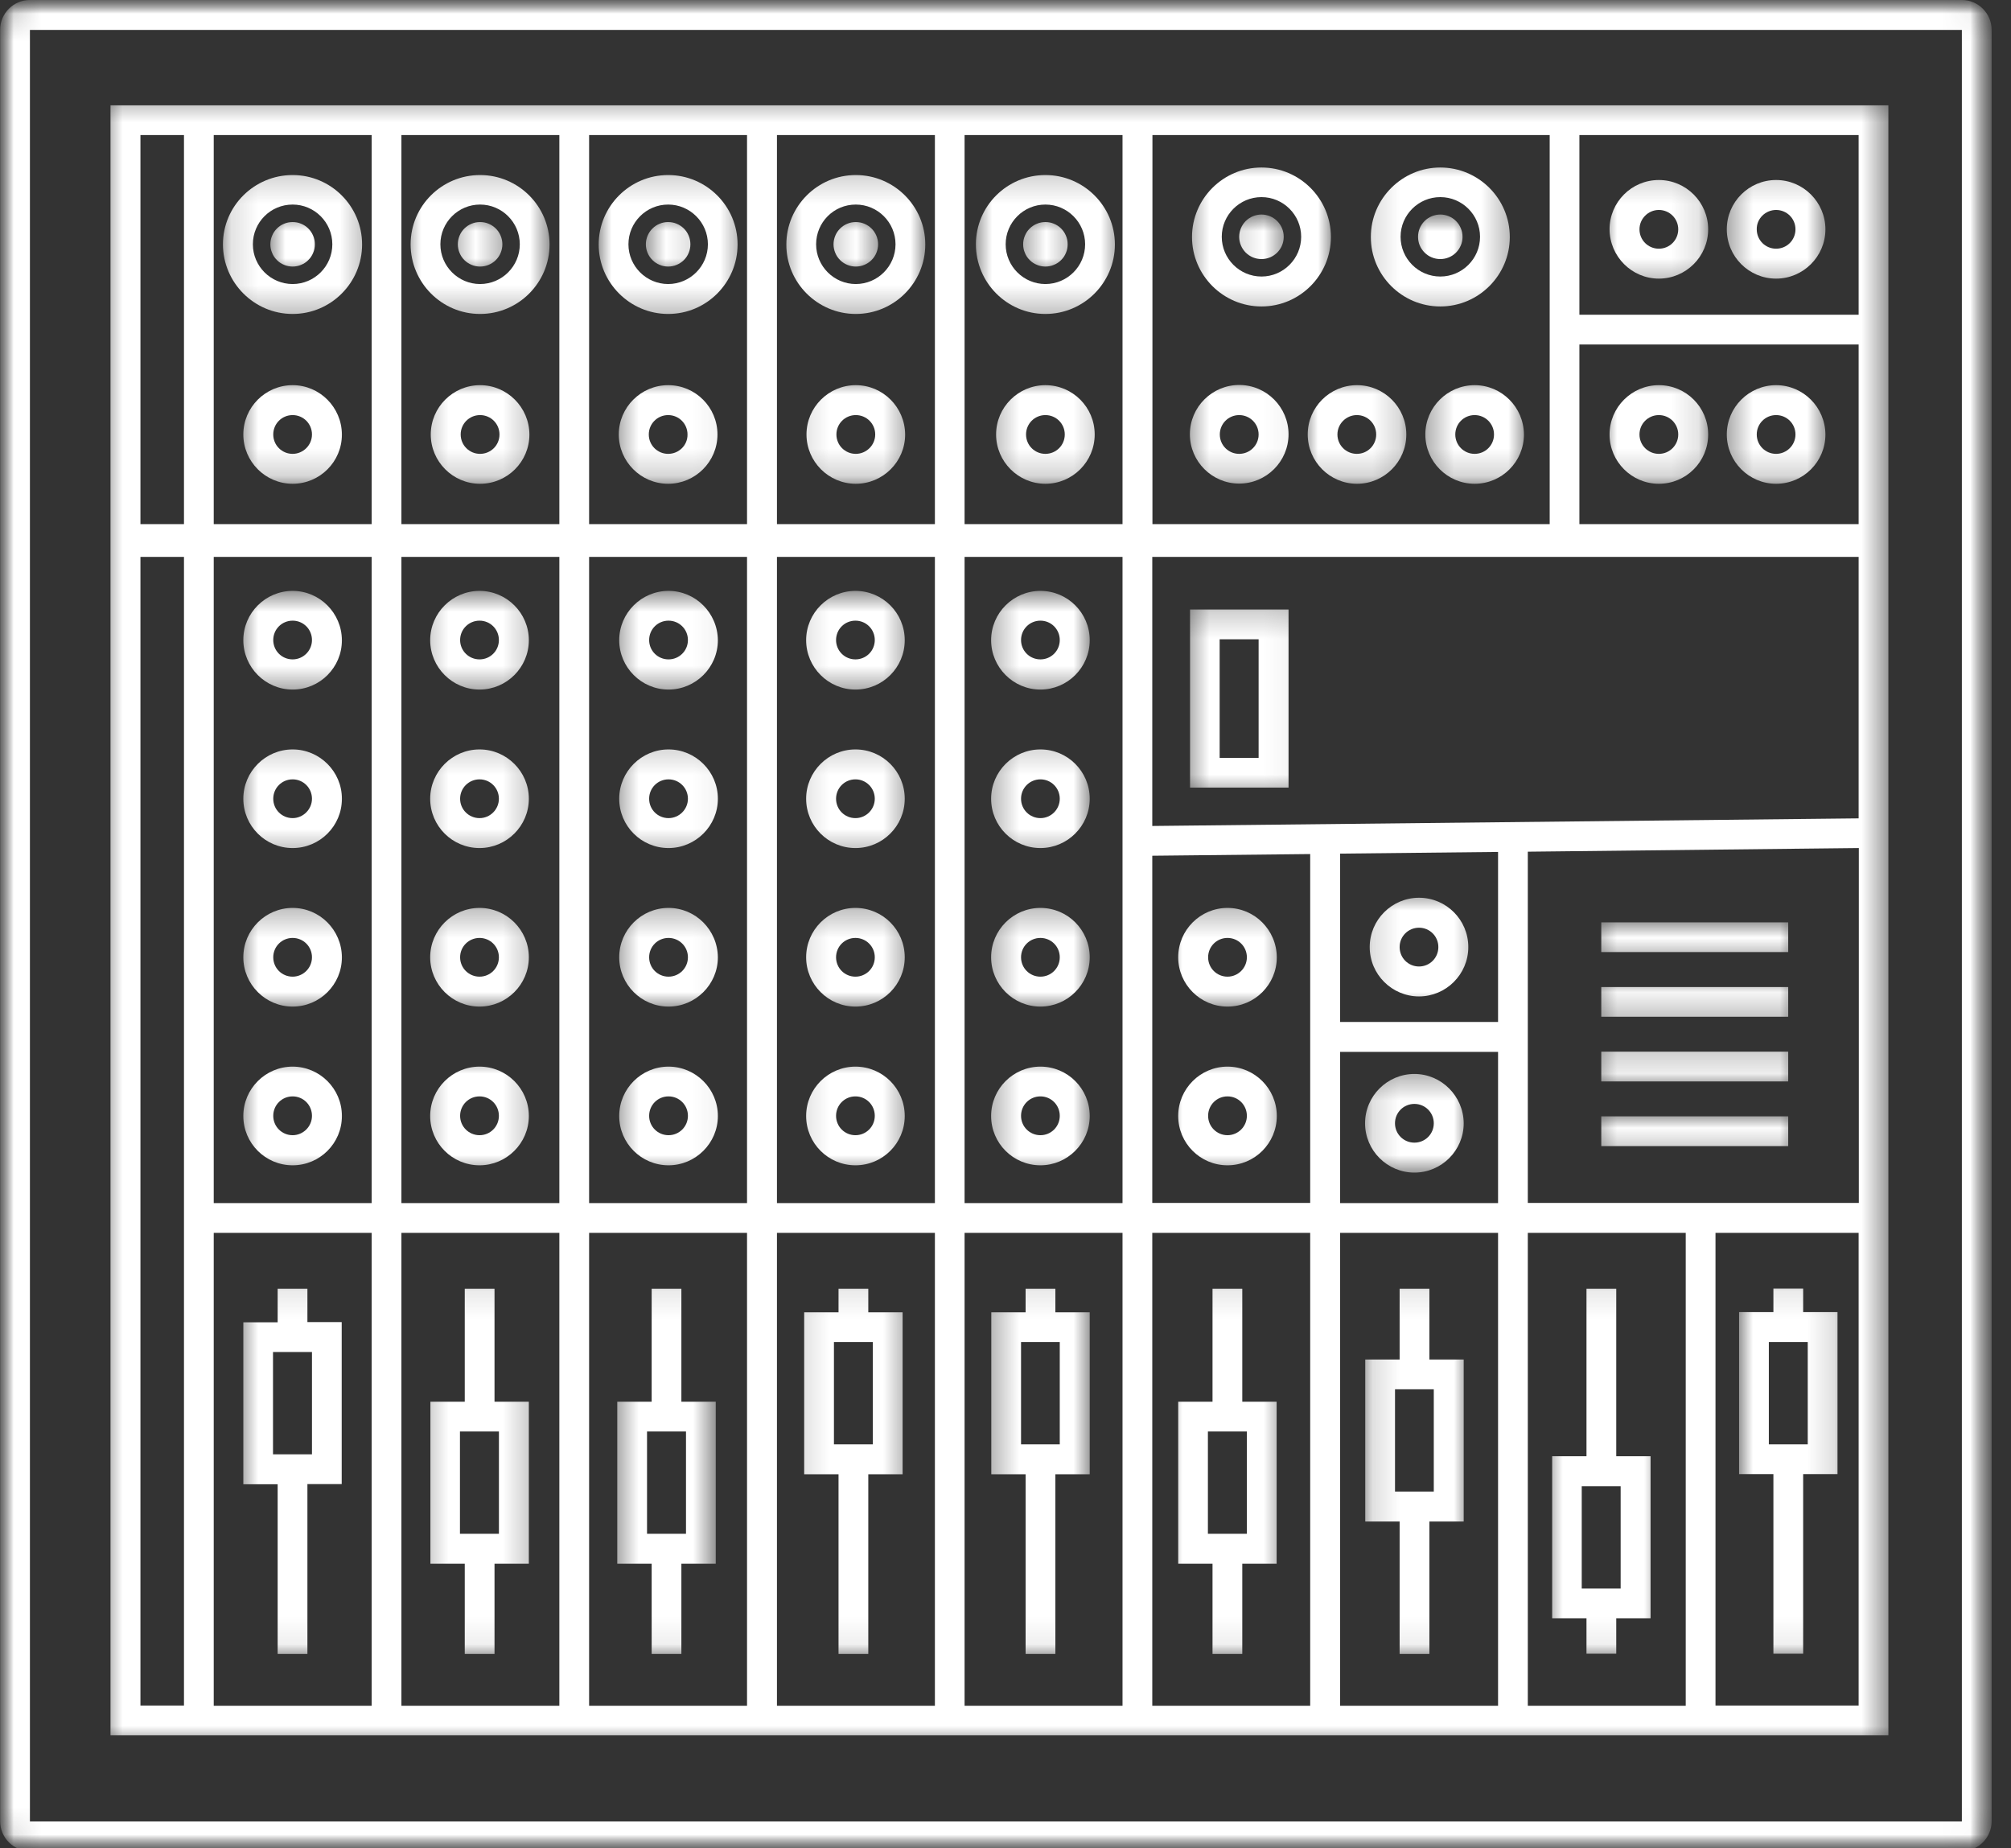 <svg width="74" height="68" viewBox="0 0 74 68" fill="none" xmlns="http://www.w3.org/2000/svg">
<rect x="0" y="0" width="74" height="68" fill="#333333" stroke="none"/>
<mask id="mask0_160_198" style="mask-type:luminance" maskUnits="userSpaceOnUse" x="3" y="3" width="67" height="62">
<path d="M3.717 3.427H69.505V64.24H3.717V3.427Z" fill="white"/>
</mask>
<g mask="url(#mask0_160_198)">
<mask id="mask1_160_198" style="mask-type:luminance" maskUnits="userSpaceOnUse" x="0" y="0" width="74" height="69">
<path d="M0 0.829V67.277C0 67.734 0.371 68.106 0.829 68.106H72.47C72.928 68.106 73.299 67.734 73.299 67.277V0.829C73.299 0.371 72.928 0 72.47 0H0.829C0.371 0 0 0.371 0 0.829Z" fill="white"/>
</mask>
<g mask="url(#mask1_160_198)">
<path d="M4.066 19.389V63.845H69.488V3.876H4.066V19.389ZM68.393 44.258H56.22V31.335L68.4 31.201V44.258H68.393ZM7.865 20.49H13.676V44.264H7.865V20.49ZM14.771 20.49H20.583V44.264H14.771V20.49ZM21.678 20.49H27.489V44.264H21.678V20.49ZM28.59 20.49H34.402V44.264H28.59V20.49ZM35.494 20.49H41.306V44.264H35.494V20.49ZM42.401 31.484L48.212 31.422V44.258H42.401V31.484ZM55.125 37.6H49.313V31.406L55.125 31.344V37.6ZM49.313 38.701H55.125V44.264H49.313V38.701ZM68.393 30.109L42.401 30.389V20.49H68.393V30.109ZM5.168 20.49H6.77V62.75H5.168V20.49ZM7.865 45.359H13.676V62.757H7.865V45.359ZM14.771 45.359H20.583V62.757H14.771V45.359ZM21.678 45.359H27.489V62.757H21.678V45.359ZM28.59 45.359H34.402V62.757H28.59V45.359ZM35.494 62.75V45.359H41.306V62.757H35.494V62.75ZM42.401 62.75V45.359H48.212V62.757H42.401V62.75ZM49.313 62.75V45.359H55.125V62.757H49.313V62.75ZM56.22 62.75V45.359H62.031V62.757H56.22V62.75ZM68.393 62.75H63.126V45.359H68.393V62.75ZM58.118 12.675H68.393V19.283H58.118V12.675ZM68.393 11.58H58.118V4.969H68.393V11.58ZM57.025 19.283H42.407V4.969H57.025V19.283ZM41.306 19.283H35.494V4.969H41.306V19.283ZM34.402 19.283H28.59V4.969H34.402V19.283ZM27.489 19.283H21.678V4.969H27.489V19.283ZM20.583 19.283H14.771V4.969H20.583V19.283ZM13.676 19.283H7.865V4.969H13.676V19.283ZM5.168 4.969H6.77V19.283H5.168V4.969Z" fill="white"/>
</g>
</g>
<mask id="mask2_160_198" style="mask-type:luminance" maskUnits="userSpaceOnUse" x="8" y="6" width="6" height="6">
<path d="M8.139 6.191H13.668V11.72H8.139V6.191Z" fill="white"/>
</mask>
<g mask="url(#mask2_160_198)">
<mask id="mask3_160_198" style="mask-type:luminance" maskUnits="userSpaceOnUse" x="0" y="0" width="74" height="69">
<path d="M0 0.829V67.277C0 67.734 0.371 68.106 0.829 68.106H72.47C72.928 68.106 73.299 67.734 73.299 67.277V0.829C73.299 0.371 72.928 0 72.47 0H0.829C0.371 0 0 0.371 0 0.829Z" fill="white"/>
</mask>
<g mask="url(#mask3_160_198)">
<path d="M10.768 11.551C12.18 11.551 13.324 10.4 13.324 8.994C13.324 7.582 12.173 6.44 10.768 6.44C9.362 6.44 8.204 7.576 8.204 8.988C8.204 10.4 9.355 11.551 10.768 11.551ZM10.768 7.526C11.573 7.526 12.229 8.182 12.229 8.988C12.229 9.793 11.573 10.45 10.768 10.45C9.962 10.45 9.305 9.793 9.305 8.988C9.305 8.182 9.956 7.526 10.768 7.526Z" fill="white"/>
</g>
</g>
<mask id="mask4_160_198" style="mask-type:luminance" maskUnits="userSpaceOnUse" x="8" y="13" width="6" height="5">
<path d="M8.692 13.931H13.115V17.801H8.692V13.931Z" fill="white"/>
</mask>
<g mask="url(#mask4_160_198)">
<mask id="mask5_160_198" style="mask-type:luminance" maskUnits="userSpaceOnUse" x="0" y="0" width="74" height="69">
<path d="M0 0.829V67.277C0 67.734 0.371 68.106 0.829 68.106H72.47C72.928 68.106 73.299 67.734 73.299 67.277V0.829C73.299 0.371 72.928 0 72.47 0H0.829C0.371 0 0 0.371 0 0.829Z" fill="white"/>
</mask>
<g mask="url(#mask5_160_198)">
<path d="M10.768 14.171C9.772 14.171 8.954 14.983 8.954 15.985C8.954 16.98 9.766 17.799 10.768 17.799C11.77 17.799 12.582 16.987 12.582 15.985C12.575 14.983 11.763 14.171 10.768 14.171ZM10.768 16.698C10.372 16.698 10.055 16.38 10.055 15.985C10.055 15.59 10.372 15.272 10.768 15.272C11.163 15.272 11.48 15.59 11.48 15.985C11.48 16.38 11.156 16.698 10.768 16.698Z" fill="white"/>
</g>
</g>
<mask id="mask6_160_198" style="mask-type:luminance" maskUnits="userSpaceOnUse" x="9" y="7" width="4" height="4">
<path d="M9.798 7.85H12.009V10.061H9.798V7.85Z" fill="white"/>
</mask>
<g mask="url(#mask6_160_198)">
<mask id="mask7_160_198" style="mask-type:luminance" maskUnits="userSpaceOnUse" x="0" y="0" width="74" height="69">
<path d="M0 0.829V67.277C0 67.734 0.371 68.106 0.829 68.106H72.47C72.928 68.106 73.299 67.734 73.299 67.277V0.829C73.299 0.371 72.928 0 72.47 0H0.829C0.371 0 0 0.371 0 0.829Z" fill="white"/>
</mask>
<g mask="url(#mask7_160_198)">
<path d="M11.586 8.988C11.586 9.096 11.567 9.202 11.524 9.301C11.482 9.403 11.424 9.491 11.346 9.567C11.271 9.645 11.182 9.703 11.081 9.744C10.982 9.787 10.876 9.807 10.768 9.807C10.66 9.807 10.554 9.787 10.455 9.744C10.353 9.703 10.264 9.645 10.189 9.567C10.111 9.491 10.053 9.403 10.012 9.301C9.969 9.202 9.949 9.096 9.949 8.988C9.949 8.88 9.969 8.774 10.012 8.675C10.053 8.574 10.111 8.485 10.189 8.409C10.264 8.332 10.353 8.273 10.455 8.232C10.554 8.189 10.66 8.17 10.768 8.17C10.876 8.17 10.982 8.189 11.081 8.232C11.182 8.273 11.271 8.332 11.346 8.409C11.424 8.485 11.482 8.574 11.524 8.675C11.567 8.774 11.586 8.88 11.586 8.988Z" fill="white"/>
</g>
</g>
<mask id="mask8_160_198" style="mask-type:luminance" maskUnits="userSpaceOnUse" x="14" y="6" width="7" height="6">
<path d="M14.773 6.191H20.302V11.72H14.773V6.191Z" fill="white"/>
</mask>
<g mask="url(#mask8_160_198)">
<mask id="mask9_160_198" style="mask-type:luminance" maskUnits="userSpaceOnUse" x="0" y="0" width="74" height="69">
<path d="M0 0.829V67.277C0 67.734 0.371 68.106 0.829 68.106H72.47C72.928 68.106 73.299 67.734 73.299 67.277V0.829C73.299 0.371 72.928 0 72.47 0H0.829C0.371 0 0 0.371 0 0.829Z" fill="white"/>
</mask>
<g mask="url(#mask9_160_198)">
<path d="M17.665 11.551C19.078 11.551 20.222 10.4 20.222 8.994C20.222 7.582 19.071 6.44 17.665 6.44C16.261 6.44 15.11 7.576 15.11 8.988C15.11 10.4 16.255 11.551 17.665 11.551ZM17.665 7.526C18.471 7.526 19.127 8.182 19.127 8.988C19.127 9.793 18.471 10.45 17.665 10.45C16.862 10.45 16.205 9.793 16.205 8.988C16.205 8.182 16.862 7.526 17.665 7.526Z" fill="white"/>
</g>
</g>
<mask id="mask10_160_198" style="mask-type:luminance" maskUnits="userSpaceOnUse" x="15" y="13" width="5" height="5">
<path d="M15.326 13.931H19.749V17.801H15.326V13.931Z" fill="white"/>
</mask>
<g mask="url(#mask10_160_198)">
<mask id="mask11_160_198" style="mask-type:luminance" maskUnits="userSpaceOnUse" x="0" y="0" width="74" height="69">
<path d="M0 0.829V67.277C0 67.734 0.371 68.106 0.829 68.106H72.47C72.928 68.106 73.299 67.734 73.299 67.277V0.829C73.299 0.371 72.928 0 72.47 0H0.829C0.371 0 0 0.371 0 0.829Z" fill="white"/>
</mask>
<g mask="url(#mask11_160_198)">
<path d="M17.665 14.171C16.669 14.171 15.851 14.983 15.851 15.985C15.851 16.98 16.663 17.799 17.665 17.799C18.669 17.799 19.481 16.987 19.481 15.985C19.475 14.983 18.661 14.171 17.665 14.171ZM17.665 16.698C17.27 16.698 16.952 16.38 16.952 15.985C16.952 15.59 17.27 15.272 17.665 15.272C18.062 15.272 18.38 15.59 18.38 15.985C18.38 16.38 18.062 16.698 17.665 16.698Z" fill="white"/>
</g>
</g>
<mask id="mask12_160_198" style="mask-type:luminance" maskUnits="userSpaceOnUse" x="16" y="7" width="3" height="4">
<path d="M16.432 7.85H18.643V10.061H16.432V7.85Z" fill="white"/>
</mask>
<g mask="url(#mask12_160_198)">
<mask id="mask13_160_198" style="mask-type:luminance" maskUnits="userSpaceOnUse" x="0" y="0" width="74" height="69">
<path d="M0 0.829V67.277C0 67.734 0.371 68.106 0.829 68.106H72.47C72.928 68.106 73.299 67.734 73.299 67.277V0.829C73.299 0.371 72.928 0 72.47 0H0.829C0.371 0 0 0.371 0 0.829Z" fill="white"/>
</mask>
<g mask="url(#mask13_160_198)">
<path d="M18.486 8.988C18.486 9.096 18.464 9.202 18.423 9.301C18.382 9.403 18.322 9.491 18.246 9.567C18.168 9.645 18.08 9.703 17.98 9.744C17.879 9.787 17.775 9.807 17.665 9.807C17.557 9.807 17.453 9.787 17.352 9.744C17.253 9.703 17.164 9.645 17.086 9.567C17.011 9.491 16.95 9.403 16.909 9.301C16.868 9.202 16.847 9.096 16.847 8.988C16.847 8.88 16.868 8.774 16.909 8.675C16.95 8.574 17.011 8.485 17.086 8.409C17.164 8.332 17.253 8.273 17.352 8.232C17.453 8.189 17.557 8.17 17.665 8.17C17.775 8.17 17.879 8.189 17.98 8.232C18.08 8.273 18.168 8.332 18.246 8.409C18.322 8.485 18.382 8.574 18.423 8.675C18.464 8.774 18.486 8.88 18.486 8.988Z" fill="white"/>
</g>
</g>
<mask id="mask14_160_198" style="mask-type:luminance" maskUnits="userSpaceOnUse" x="21" y="6" width="7" height="6">
<path d="M21.96 6.191H27.489V11.72H21.96V6.191Z" fill="white"/>
</mask>
<g mask="url(#mask14_160_198)">
<mask id="mask15_160_198" style="mask-type:luminance" maskUnits="userSpaceOnUse" x="0" y="0" width="74" height="69">
<path d="M0 0.829V67.277C0 67.734 0.371 68.106 0.829 68.106H72.47C72.928 68.106 73.299 67.734 73.299 67.277V0.829C73.299 0.371 72.928 0 72.47 0H0.829C0.371 0 0 0.371 0 0.829Z" fill="white"/>
</mask>
<g mask="url(#mask15_160_198)">
<path d="M24.587 11.551C25.999 11.551 27.141 10.4 27.141 8.994C27.141 7.582 25.99 6.44 24.587 6.44C23.174 6.44 22.03 7.591 22.03 8.994C22.03 10.4 23.181 11.551 24.587 11.551ZM24.587 7.526C25.39 7.526 26.049 8.182 26.049 8.988C26.049 9.793 25.39 10.45 24.587 10.45C23.781 10.45 23.125 9.793 23.125 8.988C23.125 8.182 23.781 7.526 24.587 7.526Z" fill="white"/>
</g>
</g>
<mask id="mask16_160_198" style="mask-type:luminance" maskUnits="userSpaceOnUse" x="22" y="13" width="5" height="5">
<path d="M22.513 13.931H26.936V17.801H22.513V13.931Z" fill="white"/>
</mask>
<g mask="url(#mask16_160_198)">
<mask id="mask17_160_198" style="mask-type:luminance" maskUnits="userSpaceOnUse" x="0" y="0" width="74" height="69">
<path d="M0 0.829V67.277C0 67.734 0.371 68.106 0.829 68.106H72.47C72.928 68.106 73.299 67.734 73.299 67.277V0.829C73.299 0.371 72.928 0 72.47 0H0.829C0.371 0 0 0.371 0 0.829Z" fill="white"/>
</mask>
<g mask="url(#mask17_160_198)">
<path d="M24.587 14.171C23.591 14.171 22.77 14.983 22.77 15.985C22.77 16.98 23.582 17.799 24.587 17.799C25.582 17.799 26.401 16.987 26.401 15.985C26.401 14.983 25.589 14.171 24.587 14.171ZM24.587 16.698C24.192 16.698 23.874 16.38 23.874 15.985C23.874 15.59 24.192 15.272 24.587 15.272C24.982 15.272 25.299 15.59 25.299 15.985C25.306 16.38 24.982 16.698 24.587 16.698Z" fill="white"/>
</g>
</g>
<mask id="mask18_160_198" style="mask-type:luminance" maskUnits="userSpaceOnUse" x="23" y="7" width="3" height="4">
<path d="M23.619 7.85H25.831V10.061H23.619V7.85Z" fill="white"/>
</mask>
<g mask="url(#mask18_160_198)">
<mask id="mask19_160_198" style="mask-type:luminance" maskUnits="userSpaceOnUse" x="0" y="0" width="74" height="69">
<path d="M0 0.829V67.277C0 67.734 0.371 68.106 0.829 68.106H72.47C72.928 68.106 73.299 67.734 73.299 67.277V0.829C73.299 0.371 72.928 0 72.47 0H0.829C0.371 0 0 0.371 0 0.829Z" fill="white"/>
</mask>
<g mask="url(#mask19_160_198)">
<path d="M25.405 8.988C25.405 9.096 25.384 9.202 25.343 9.301C25.302 9.403 25.243 9.491 25.166 9.567C25.088 9.645 24.999 9.703 24.9 9.744C24.798 9.787 24.695 9.807 24.587 9.807C24.477 9.807 24.373 9.787 24.274 9.744C24.172 9.703 24.084 9.645 24.008 9.567C23.93 9.491 23.872 9.403 23.829 9.301C23.788 9.202 23.766 9.096 23.766 8.988C23.766 8.88 23.788 8.774 23.829 8.675C23.872 8.574 23.93 8.485 24.008 8.409C24.084 8.332 24.172 8.273 24.274 8.232C24.373 8.189 24.477 8.17 24.587 8.17C24.695 8.17 24.798 8.189 24.9 8.232C24.999 8.273 25.088 8.332 25.166 8.409C25.243 8.485 25.302 8.574 25.343 8.675C25.384 8.774 25.405 8.88 25.405 8.988Z" fill="white"/>
</g>
</g>
<mask id="mask20_160_198" style="mask-type:luminance" maskUnits="userSpaceOnUse" x="28" y="6" width="7" height="6">
<path d="M28.595 6.191H34.123V11.72H28.595V6.191Z" fill="white"/>
</mask>
<g mask="url(#mask20_160_198)">
<mask id="mask21_160_198" style="mask-type:luminance" maskUnits="userSpaceOnUse" x="0" y="0" width="74" height="69">
<path d="M0 0.829V67.277C0 67.734 0.371 68.106 0.829 68.106H72.47C72.928 68.106 73.299 67.734 73.299 67.277V0.829C73.299 0.371 72.928 0 72.47 0H0.829C0.371 0 0 0.371 0 0.829Z" fill="white"/>
</mask>
<g mask="url(#mask21_160_198)">
<path d="M31.491 11.551C32.903 11.551 34.048 10.4 34.048 8.994C34.048 7.582 32.897 6.44 31.491 6.44C30.081 6.44 28.936 7.591 28.936 8.994C28.93 10.4 30.081 11.551 31.491 11.551ZM31.491 7.526C32.296 7.526 32.953 8.182 32.953 8.988C32.953 9.793 32.296 10.45 31.491 10.45C30.688 10.45 30.031 9.793 30.031 8.988C30.031 8.182 30.679 7.526 31.491 7.526Z" fill="white"/>
</g>
</g>
<mask id="mask22_160_198" style="mask-type:luminance" maskUnits="userSpaceOnUse" x="29" y="13" width="5" height="5">
<path d="M29.148 13.931H33.57V17.801H29.148V13.931Z" fill="white"/>
</mask>
<g mask="url(#mask22_160_198)">
<mask id="mask23_160_198" style="mask-type:luminance" maskUnits="userSpaceOnUse" x="0" y="0" width="74" height="69">
<path d="M0 0.829V67.277C0 67.734 0.371 68.106 0.829 68.106H72.47C72.928 68.106 73.299 67.734 73.299 67.277V0.829C73.299 0.371 72.928 0 72.47 0H0.829C0.371 0 0 0.371 0 0.829Z" fill="white"/>
</mask>
<g mask="url(#mask23_160_198)">
<path d="M31.491 14.171C30.495 14.171 29.677 14.983 29.677 15.985C29.677 16.98 30.489 17.799 31.491 17.799C32.489 17.799 33.307 16.987 33.307 15.985C33.3 14.983 32.489 14.171 31.491 14.171ZM31.491 16.698C31.096 16.698 30.778 16.38 30.778 15.985C30.778 15.59 31.096 15.272 31.491 15.272C31.888 15.272 32.206 15.59 32.206 15.985C32.206 16.38 31.88 16.698 31.491 16.698Z" fill="white"/>
</g>
</g>
<mask id="mask24_160_198" style="mask-type:luminance" maskUnits="userSpaceOnUse" x="30" y="7" width="3" height="4">
<path d="M30.253 7.85H32.465V10.061H30.253V7.85Z" fill="white"/>
</mask>
<g mask="url(#mask24_160_198)">
<mask id="mask25_160_198" style="mask-type:luminance" maskUnits="userSpaceOnUse" x="0" y="0" width="74" height="69">
<path d="M0 0.829V67.277C0 67.734 0.371 68.106 0.829 68.106H72.47C72.928 68.106 73.299 67.734 73.299 67.277V0.829C73.299 0.371 72.928 0 72.47 0H0.829C0.371 0 0 0.371 0 0.829Z" fill="white"/>
</mask>
<g mask="url(#mask25_160_198)">
<path d="M32.312 8.988C32.312 9.096 32.29 9.202 32.249 9.301C32.208 9.403 32.147 9.491 32.072 9.567C31.994 9.645 31.905 9.703 31.806 9.744C31.705 9.787 31.601 9.807 31.491 9.807C31.383 9.807 31.279 9.787 31.178 9.744C31.078 9.703 30.99 9.645 30.912 9.567C30.837 9.491 30.776 9.403 30.735 9.301C30.694 9.202 30.672 9.096 30.672 8.988C30.672 8.88 30.694 8.774 30.735 8.675C30.776 8.574 30.837 8.485 30.912 8.409C30.99 8.332 31.078 8.273 31.178 8.232C31.279 8.189 31.383 8.17 31.491 8.17C31.601 8.17 31.705 8.189 31.806 8.232C31.905 8.273 31.994 8.332 32.072 8.409C32.147 8.485 32.208 8.574 32.249 8.675C32.29 8.774 32.312 8.88 32.312 8.988Z" fill="white"/>
</g>
</g>
<mask id="mask26_160_198" style="mask-type:luminance" maskUnits="userSpaceOnUse" x="35" y="6" width="7" height="6">
<path d="M35.782 6.191H41.31V11.72H35.782V6.191Z" fill="white"/>
</mask>
<g mask="url(#mask26_160_198)">
<mask id="mask27_160_198" style="mask-type:luminance" maskUnits="userSpaceOnUse" x="0" y="0" width="74" height="69">
<path d="M0 0.829V67.277C0 67.734 0.371 68.106 0.829 68.106H72.47C72.928 68.106 73.299 67.734 73.299 67.277V0.829C73.299 0.371 72.928 0 72.47 0H0.829C0.371 0 0 0.371 0 0.829Z" fill="white"/>
</mask>
<g mask="url(#mask27_160_198)">
<path d="M38.468 11.551C39.88 11.551 41.025 10.4 41.025 8.994C41.025 7.582 39.874 6.44 38.468 6.44C37.062 6.44 35.911 7.576 35.911 8.988C35.911 10.4 37.056 11.551 38.468 11.551ZM38.468 7.526C39.274 7.526 39.93 8.182 39.93 8.988C39.93 9.793 39.274 10.45 38.468 10.45C37.663 10.45 37.006 9.793 37.006 8.988C37.006 8.182 37.663 7.526 38.468 7.526Z" fill="white"/>
</g>
</g>
<mask id="mask28_160_198" style="mask-type:luminance" maskUnits="userSpaceOnUse" x="36" y="13" width="5" height="5">
<path d="M36.334 13.931H40.757V17.801H36.334V13.931Z" fill="white"/>
</mask>
<g mask="url(#mask28_160_198)">
<mask id="mask29_160_198" style="mask-type:luminance" maskUnits="userSpaceOnUse" x="0" y="0" width="74" height="69">
<path d="M0 0.829V67.277C0 67.734 0.371 68.106 0.829 68.106H72.47C72.928 68.106 73.299 67.734 73.299 67.277V0.829C73.299 0.371 72.928 0 72.47 0H0.829C0.371 0 0 0.371 0 0.829Z" fill="white"/>
</mask>
<g mask="url(#mask29_160_198)">
<path d="M38.468 14.171C37.473 14.171 36.654 14.983 36.654 15.985C36.654 16.98 37.466 17.799 38.468 17.799C39.464 17.799 40.282 16.987 40.282 15.985C40.282 14.983 39.47 14.171 38.468 14.171ZM38.468 16.698C38.073 16.698 37.756 16.38 37.756 15.985C37.756 15.59 38.073 15.272 38.468 15.272C38.864 15.272 39.181 15.59 39.181 15.985C39.181 16.38 38.864 16.698 38.468 16.698Z" fill="white"/>
</g>
</g>
<mask id="mask30_160_198" style="mask-type:luminance" maskUnits="userSpaceOnUse" x="37" y="7" width="3" height="4">
<path d="M37.44 7.85H39.652V10.061H37.44V7.85Z" fill="white"/>
</mask>
<g mask="url(#mask30_160_198)">
<mask id="mask31_160_198" style="mask-type:luminance" maskUnits="userSpaceOnUse" x="0" y="0" width="74" height="69">
<path d="M0 0.829V67.277C0 67.734 0.372 68.106 0.83 68.106H72.471C72.929 68.106 73.3 67.734 73.3 67.277V0.829C73.3 0.371 72.929 0 72.471 0H0.83C0.372 0 0 0.371 0 0.829Z" fill="white"/>
</mask>
<g mask="url(#mask31_160_198)">
<path d="M39.287 8.988C39.287 9.096 39.268 9.202 39.225 9.301C39.184 9.403 39.125 9.491 39.048 9.567C38.972 9.645 38.883 9.703 38.782 9.744C38.683 9.787 38.577 9.807 38.469 9.807C38.361 9.807 38.255 9.787 38.156 9.744C38.054 9.703 37.966 9.645 37.89 9.567C37.812 9.491 37.754 9.403 37.713 9.301C37.67 9.202 37.65 9.096 37.65 8.988C37.65 8.88 37.67 8.774 37.713 8.675C37.754 8.574 37.812 8.485 37.89 8.409C37.966 8.332 38.054 8.273 38.156 8.232C38.255 8.189 38.361 8.17 38.469 8.17C38.577 8.17 38.683 8.189 38.782 8.232C38.883 8.273 38.972 8.332 39.048 8.409C39.125 8.485 39.184 8.574 39.225 8.675C39.268 8.774 39.287 8.88 39.287 8.988Z" fill="white"/>
</g>
</g>
<mask id="mask32_160_198" style="mask-type:luminance" maskUnits="userSpaceOnUse" x="43" y="5" width="7" height="7">
<path d="M43.522 5.638H49.05V11.72H43.522V5.638Z" fill="white"/>
</mask>
<g mask="url(#mask32_160_198)">
<mask id="mask33_160_198" style="mask-type:luminance" maskUnits="userSpaceOnUse" x="0" y="0" width="74" height="69">
<path d="M0 0.829V67.277C0 67.734 0.371 68.106 0.829 68.106H72.47C72.928 68.106 73.299 67.734 73.299 67.277V0.829C73.299 0.371 72.928 0 72.47 0H0.829C0.371 0 0 0.371 0 0.829Z" fill="white"/>
</mask>
<g mask="url(#mask33_160_198)">
<path d="M46.42 11.275C47.832 11.275 48.974 10.124 48.974 8.72C48.974 7.308 47.823 6.163 46.42 6.163C45.007 6.163 43.863 7.314 43.863 8.72C43.863 10.124 45.007 11.275 46.42 11.275ZM46.42 7.252C47.223 7.252 47.88 7.908 47.88 8.712C47.88 9.517 47.223 10.174 46.42 10.174C45.614 10.174 44.958 9.517 44.958 8.712C44.958 7.908 45.614 7.252 46.42 7.252Z" fill="white"/>
</g>
</g>
<mask id="mask34_160_198" style="mask-type:luminance" maskUnits="userSpaceOnUse" x="45" y="7" width="3" height="4">
<path d="M45.18 7.85H47.392V10.061H45.18V7.85Z" fill="white"/>
</mask>
<g mask="url(#mask34_160_198)">
<mask id="mask35_160_198" style="mask-type:luminance" maskUnits="userSpaceOnUse" x="0" y="0" width="74" height="69">
<path d="M0 0.829V67.277C0 67.734 0.371 68.106 0.829 68.106H72.47C72.928 68.106 73.299 67.734 73.299 67.277V0.829C73.299 0.371 72.928 0 72.47 0H0.829C0.371 0 0 0.371 0 0.829Z" fill="white"/>
</mask>
<g mask="url(#mask35_160_198)">
<path d="M47.238 8.712C47.238 8.822 47.217 8.926 47.176 9.027C47.135 9.126 47.074 9.215 46.998 9.293C46.921 9.368 46.832 9.429 46.733 9.47C46.631 9.511 46.528 9.532 46.42 9.532C46.31 9.532 46.206 9.511 46.105 9.47C46.005 9.429 45.917 9.368 45.839 9.293C45.763 9.215 45.703 9.126 45.662 9.027C45.621 8.926 45.599 8.822 45.599 8.712C45.599 8.604 45.621 8.5 45.662 8.399C45.703 8.299 45.763 8.211 45.839 8.133C45.917 8.057 46.005 7.997 46.105 7.956C46.206 7.915 46.31 7.893 46.42 7.893C46.528 7.893 46.631 7.915 46.733 7.956C46.832 7.997 46.921 8.057 46.998 8.133C47.074 8.211 47.135 8.299 47.176 8.399C47.217 8.5 47.238 8.604 47.238 8.712Z" fill="white"/>
</g>
</g>
<mask id="mask36_160_198" style="mask-type:luminance" maskUnits="userSpaceOnUse" x="50" y="5" width="6" height="7">
<path d="M50.156 5.638H55.684V11.72H50.156V5.638Z" fill="white"/>
</mask>
<g mask="url(#mask36_160_198)">
<mask id="mask37_160_198" style="mask-type:luminance" maskUnits="userSpaceOnUse" x="0" y="0" width="74" height="69">
<path d="M0 0.829V67.277C0 67.734 0.371 68.106 0.829 68.106H72.47C72.928 68.106 73.299 67.734 73.299 67.277V0.829C73.299 0.371 72.928 0 72.47 0H0.829C0.371 0 0 0.371 0 0.829Z" fill="white"/>
</mask>
<g mask="url(#mask37_160_198)">
<path d="M53 11.275C54.412 11.275 55.557 10.124 55.557 8.72C55.557 7.308 54.406 6.163 53 6.163C51.594 6.163 50.443 7.314 50.443 8.72C50.443 10.124 51.587 11.275 53 11.275ZM53 7.252C53.805 7.252 54.462 7.908 54.462 8.712C54.462 9.517 53.805 10.174 53 10.174C52.194 10.174 51.538 9.517 51.538 8.712C51.538 7.908 52.194 7.252 53 7.252Z" fill="white"/>
</g>
</g>
<mask id="mask38_160_198" style="mask-type:luminance" maskUnits="userSpaceOnUse" x="51" y="7" width="4" height="4">
<path d="M51.814 7.85H54.025V10.061H51.814V7.85Z" fill="white"/>
</mask>
<g mask="url(#mask38_160_198)">
<mask id="mask39_160_198" style="mask-type:luminance" maskUnits="userSpaceOnUse" x="0" y="0" width="74" height="69">
<path d="M0 0.829V67.277C0 67.734 0.371 68.106 0.829 68.106H72.47C72.928 68.106 73.299 67.734 73.299 67.277V0.829C73.299 0.371 72.928 0 72.47 0H0.829C0.371 0 0 0.371 0 0.829Z" fill="white"/>
</mask>
<g mask="url(#mask39_160_198)">
<path d="M53.818 8.712C53.818 8.822 53.799 8.926 53.755 9.027C53.714 9.126 53.656 9.215 53.578 9.293C53.503 9.368 53.414 9.429 53.313 9.47C53.213 9.511 53.108 9.532 53 9.532C52.892 9.532 52.786 9.511 52.687 9.47C52.585 9.429 52.496 9.368 52.421 9.293C52.343 9.215 52.285 9.126 52.242 9.027C52.201 8.926 52.181 8.822 52.181 8.712C52.181 8.604 52.201 8.5 52.242 8.399C52.285 8.299 52.343 8.211 52.421 8.133C52.496 8.057 52.585 7.997 52.687 7.956C52.786 7.915 52.892 7.893 53 7.893C53.108 7.893 53.213 7.915 53.313 7.956C53.414 7.997 53.503 8.057 53.578 8.133C53.656 8.211 53.714 8.299 53.755 8.399C53.799 8.5 53.818 8.604 53.818 8.712Z" fill="white"/>
</g>
</g>
<mask id="mask40_160_198" style="mask-type:luminance" maskUnits="userSpaceOnUse" x="43" y="13" width="5" height="5">
<path d="M43.522 13.931H47.944V17.801H43.522V13.931Z" fill="white"/>
</mask>
<g mask="url(#mask40_160_198)">
<mask id="mask41_160_198" style="mask-type:luminance" maskUnits="userSpaceOnUse" x="0" y="0" width="74" height="69">
<path d="M0 0.829V67.277C0 67.734 0.371 68.106 0.829 68.106H72.47C72.928 68.106 73.299 67.734 73.299 67.277V0.829C73.299 0.371 72.928 0 72.47 0H0.829C0.371 0 0 0.371 0 0.829Z" fill="white"/>
</mask>
<g mask="url(#mask41_160_198)">
<path d="M45.599 17.792C46.595 17.792 47.415 16.98 47.415 15.978C47.415 14.983 46.603 14.164 45.599 14.164C44.604 14.164 43.785 14.976 43.785 15.978C43.785 16.98 44.604 17.792 45.599 17.792ZM45.599 15.272C45.994 15.272 46.314 15.59 46.314 15.985C46.314 16.38 45.994 16.698 45.599 16.698C45.204 16.698 44.886 16.38 44.886 15.985C44.886 15.59 45.204 15.272 45.599 15.272Z" fill="white"/>
</g>
</g>
<mask id="mask42_160_198" style="mask-type:luminance" maskUnits="userSpaceOnUse" x="47" y="13" width="5" height="5">
<path d="M47.944 13.931H51.814V17.801H47.944V13.931Z" fill="white"/>
</mask>
<g mask="url(#mask42_160_198)">
<mask id="mask43_160_198" style="mask-type:luminance" maskUnits="userSpaceOnUse" x="0" y="0" width="74" height="69">
<path d="M0 0.829V67.277C0 67.734 0.371 68.106 0.829 68.106H72.47C72.928 68.106 73.299 67.734 73.299 67.277V0.829C73.299 0.371 72.928 0 72.47 0H0.829C0.371 0 0 0.371 0 0.829Z" fill="white"/>
</mask>
<g mask="url(#mask43_160_198)">
<path d="M48.121 15.985C48.121 16.98 48.933 17.799 49.935 17.799C50.931 17.799 51.749 16.987 51.749 15.985C51.749 14.989 50.937 14.171 49.935 14.171C48.933 14.171 48.121 14.983 48.121 15.985ZM49.929 15.272C50.324 15.272 50.641 15.59 50.641 15.985C50.641 16.38 50.324 16.698 49.929 16.698C49.533 16.698 49.214 16.38 49.214 15.985C49.214 15.59 49.54 15.272 49.929 15.272Z" fill="white"/>
</g>
</g>
<mask id="mask44_160_198" style="mask-type:luminance" maskUnits="userSpaceOnUse" x="52" y="13" width="5" height="5">
<path d="M52.367 13.931H56.237V17.801H52.367V13.931Z" fill="white"/>
</mask>
<g mask="url(#mask44_160_198)">
<mask id="mask45_160_198" style="mask-type:luminance" maskUnits="userSpaceOnUse" x="0" y="0" width="74" height="69">
<path d="M0 0.829V67.277C0 67.734 0.371 68.106 0.829 68.106H72.47C72.928 68.106 73.299 67.734 73.299 67.277V0.829C73.299 0.371 72.928 0 72.47 0H0.829C0.371 0 0 0.371 0 0.829Z" fill="white"/>
</mask>
<g mask="url(#mask45_160_198)">
<path d="M54.263 14.171C53.268 14.171 52.449 14.983 52.449 15.985C52.449 16.98 53.261 17.799 54.263 17.799C55.265 17.799 56.077 16.987 56.077 15.985C56.071 14.983 55.259 14.171 54.263 14.171ZM54.263 16.698C53.868 16.698 53.551 16.38 53.551 15.985C53.551 15.59 53.868 15.272 54.263 15.272C54.658 15.272 54.976 15.59 54.976 15.985C54.976 16.38 54.658 16.698 54.263 16.698Z" fill="white"/>
</g>
</g>
<mask id="mask46_160_198" style="mask-type:luminance" maskUnits="userSpaceOnUse" x="59" y="6" width="4" height="5">
<path d="M59.001 6.191H62.871V10.614H59.001V6.191Z" fill="white"/>
</mask>
<g mask="url(#mask46_160_198)">
<mask id="mask47_160_198" style="mask-type:luminance" maskUnits="userSpaceOnUse" x="0" y="0" width="74" height="69">
<path d="M0 0.829V67.277C0 67.734 0.371 68.106 0.829 68.106H72.47C72.928 68.106 73.299 67.734 73.299 67.277V0.829C73.299 0.371 72.928 0 72.47 0H0.829C0.371 0 0 0.371 0 0.829Z" fill="white"/>
</mask>
<g mask="url(#mask47_160_198)">
<path d="M61.042 10.251C62.038 10.251 62.856 9.439 62.856 8.437C62.856 7.442 62.044 6.623 61.042 6.623C60.04 6.623 59.228 7.435 59.228 8.437C59.234 9.439 60.047 10.251 61.042 10.251ZM61.042 7.725C61.437 7.725 61.755 8.042 61.755 8.437C61.755 8.833 61.437 9.15 61.042 9.15C60.647 9.15 60.329 8.833 60.329 8.437C60.329 8.049 60.647 7.725 61.042 7.725Z" fill="white"/>
</g>
</g>
<mask id="mask48_160_198" style="mask-type:luminance" maskUnits="userSpaceOnUse" x="63" y="6" width="5" height="5">
<path d="M63.424 6.191H67.294V10.614H63.424V6.191Z" fill="white"/>
</mask>
<g mask="url(#mask48_160_198)">
<mask id="mask49_160_198" style="mask-type:luminance" maskUnits="userSpaceOnUse" x="0" y="0" width="74" height="69">
<path d="M0 0.829V67.277C0 67.734 0.371 68.106 0.829 68.106H72.47C72.928 68.106 73.299 67.734 73.299 67.277V0.829C73.299 0.371 72.928 0 72.47 0H0.829C0.371 0 0 0.371 0 0.829Z" fill="white"/>
</mask>
<g mask="url(#mask49_160_198)">
<path d="M65.356 10.251C66.352 10.251 67.171 9.439 67.171 8.437C67.171 7.442 66.359 6.623 65.356 6.623C64.355 6.623 63.542 7.435 63.542 8.437C63.542 9.439 64.355 10.251 65.356 10.251ZM65.356 7.725C65.752 7.725 66.069 8.042 66.069 8.437C66.069 8.833 65.752 9.15 65.356 9.15C64.961 9.15 64.644 8.833 64.644 8.437C64.635 8.049 64.961 7.725 65.356 7.725Z" fill="white"/>
</g>
</g>
<mask id="mask50_160_198" style="mask-type:luminance" maskUnits="userSpaceOnUse" x="59" y="13" width="4" height="5">
<path d="M59.001 13.931H62.871V17.801H59.001V13.931Z" fill="white"/>
</mask>
<g mask="url(#mask50_160_198)">
<mask id="mask51_160_198" style="mask-type:luminance" maskUnits="userSpaceOnUse" x="0" y="0" width="74" height="69">
<path d="M0 0.829V67.277C0 67.734 0.371 68.106 0.829 68.106H72.47C72.928 68.106 73.299 67.734 73.299 67.277V0.829C73.299 0.371 72.928 0 72.47 0H0.829C0.371 0 0 0.371 0 0.829Z" fill="white"/>
</mask>
<g mask="url(#mask51_160_198)">
<path d="M61.042 14.171C60.047 14.171 59.228 14.983 59.228 15.985C59.228 16.98 60.04 17.799 61.042 17.799C62.044 17.799 62.856 16.987 62.856 15.985C62.856 14.983 62.044 14.171 61.042 14.171ZM61.042 16.698C60.647 16.698 60.329 16.38 60.329 15.985C60.329 15.59 60.647 15.272 61.042 15.272C61.437 15.272 61.755 15.59 61.755 15.985C61.755 16.38 61.437 16.698 61.042 16.698Z" fill="white"/>
</g>
</g>
<mask id="mask52_160_198" style="mask-type:luminance" maskUnits="userSpaceOnUse" x="63" y="13" width="5" height="5">
<path d="M63.424 13.931H67.294V17.801H63.424V13.931Z" fill="white"/>
</mask>
<g mask="url(#mask52_160_198)">
<mask id="mask53_160_198" style="mask-type:luminance" maskUnits="userSpaceOnUse" x="0" y="0" width="74" height="69">
<path d="M0 0.829V67.277C0 67.734 0.371 68.106 0.829 68.106H72.47C72.928 68.106 73.299 67.734 73.299 67.277V0.829C73.299 0.371 72.928 0 72.47 0H0.829C0.371 0 0 0.371 0 0.829Z" fill="white"/>
</mask>
<g mask="url(#mask53_160_198)">
<path d="M65.356 14.171C64.361 14.171 63.542 14.983 63.542 15.985C63.542 16.98 64.355 17.799 65.356 17.799C66.359 17.799 67.171 16.987 67.171 15.985C67.164 14.983 66.352 14.171 65.356 14.171ZM65.356 16.698C64.961 16.698 64.644 16.38 64.644 15.985C64.644 15.59 64.961 15.272 65.356 15.272C65.752 15.272 66.069 15.59 66.069 15.985C66.069 16.38 65.745 16.698 65.356 16.698Z" fill="white"/>
</g>
</g>
<mask id="mask54_160_198" style="mask-type:luminance" maskUnits="userSpaceOnUse" x="8" y="47" width="6" height="14">
<path d="M8.692 47.102H13.115V60.923H8.692V47.102Z" fill="white"/>
</mask>
<g mask="url(#mask54_160_198)">
<mask id="mask55_160_198" style="mask-type:luminance" maskUnits="userSpaceOnUse" x="0" y="0" width="74" height="69">
<path d="M0 0.829V67.277C0 67.734 0.371 68.106 0.829 68.106H72.47C72.928 68.106 73.299 67.734 73.299 67.277V0.829C73.299 0.371 72.928 0 72.47 0H0.829C0.371 0 0 0.371 0 0.829Z" fill="white"/>
</mask>
<g mask="url(#mask55_160_198)">
<path d="M11.312 47.413H10.217V48.65H8.954V54.608H10.217V60.852H11.312V54.602H12.575V48.642H11.312V47.413ZM11.48 49.743V53.507H10.046V49.743H11.48Z" fill="white"/>
</g>
</g>
<mask id="mask56_160_198" style="mask-type:luminance" maskUnits="userSpaceOnUse" x="15" y="47" width="5" height="14">
<path d="M15.326 47.102H19.749V60.923H15.326V47.102Z" fill="white"/>
</mask>
<g mask="url(#mask56_160_198)">
<mask id="mask57_160_198" style="mask-type:luminance" maskUnits="userSpaceOnUse" x="0" y="0" width="74" height="69">
<path d="M0 0.829V67.277C0 67.734 0.371 68.106 0.829 68.106H72.47C72.928 68.106 73.299 67.734 73.299 67.277V0.829C73.299 0.371 72.928 0 72.47 0H0.829C0.371 0 0 0.371 0 0.829Z" fill="white"/>
</mask>
<g mask="url(#mask57_160_198)">
<path d="M18.197 47.413H17.102V51.572H15.838V57.532H17.102V60.852H18.197V57.532H19.46V51.572H18.197V47.413ZM18.359 52.667V56.431H16.925V52.667H18.359Z" fill="white"/>
</g>
</g>
<mask id="mask58_160_198" style="mask-type:luminance" maskUnits="userSpaceOnUse" x="22" y="47" width="5" height="14">
<path d="M22.513 47.102H26.383V60.923H22.513V47.102Z" fill="white"/>
</mask>
<g mask="url(#mask58_160_198)">
<mask id="mask59_160_198" style="mask-type:luminance" maskUnits="userSpaceOnUse" x="0" y="0" width="74" height="69">
<path d="M0 0.829V67.277C0 67.734 0.371 68.106 0.829 68.106H72.47C72.928 68.106 73.299 67.734 73.299 67.277V0.829C73.299 0.371 72.928 0 72.47 0H0.829C0.371 0 0 0.371 0 0.829Z" fill="white"/>
</mask>
<g mask="url(#mask59_160_198)">
<path d="M25.073 47.413H23.98V51.572H22.714V57.532H23.98V60.852H25.073V57.532H26.338V51.572H25.073V47.413ZM25.243 52.667V56.431H23.809V52.667H25.243Z" fill="white"/>
</g>
</g>
<mask id="mask60_160_198" style="mask-type:luminance" maskUnits="userSpaceOnUse" x="29" y="47" width="5" height="14">
<path d="M29.148 47.102H33.57V60.923H29.148V47.102Z" fill="white"/>
</mask>
<g mask="url(#mask60_160_198)">
<mask id="mask61_160_198" style="mask-type:luminance" maskUnits="userSpaceOnUse" x="0" y="0" width="74" height="69">
<path d="M0 0.829V67.277C0 67.734 0.371 68.106 0.829 68.106H72.47C72.928 68.106 73.299 67.734 73.299 67.277V0.829C73.299 0.371 72.928 0 72.47 0H0.829C0.371 0 0 0.371 0 0.829Z" fill="white"/>
</mask>
<g mask="url(#mask61_160_198)">
<path d="M31.951 47.413H30.856V48.283H29.592V54.241H30.856V60.852H31.951V54.241H33.214V48.283H31.951V47.413ZM32.119 49.376V53.14H30.687V49.376H32.119Z" fill="white"/>
</g>
</g>
<mask id="mask62_160_198" style="mask-type:luminance" maskUnits="userSpaceOnUse" x="36" y="47" width="5" height="14">
<path d="M36.334 47.102H40.204V60.923H36.334V47.102Z" fill="white"/>
</mask>
<g mask="url(#mask62_160_198)">
<mask id="mask63_160_198" style="mask-type:luminance" maskUnits="userSpaceOnUse" x="0" y="0" width="74" height="69">
<path d="M0 0.829V67.277C0 67.734 0.371 68.106 0.829 68.106H72.47C72.928 68.106 73.299 67.734 73.299 67.277V0.829C73.299 0.371 72.928 0 72.47 0H0.829C0.371 0 0 0.371 0 0.829Z" fill="white"/>
</mask>
<g mask="url(#mask63_160_198)">
<path d="M38.835 47.413H37.74V48.283H36.477V54.241H37.74V60.852H38.835V54.241H40.099V48.283H38.835V47.413ZM38.997 49.376V53.14H37.572V49.376H38.997Z" fill="white"/>
</g>
</g>
<mask id="mask64_160_198" style="mask-type:luminance" maskUnits="userSpaceOnUse" x="42" y="47" width="6" height="14">
<path d="M42.969 47.102H47.392V60.923H42.969V47.102Z" fill="white"/>
</mask>
<g mask="url(#mask64_160_198)">
<mask id="mask65_160_198" style="mask-type:luminance" maskUnits="userSpaceOnUse" x="0" y="0" width="74" height="69">
<path d="M0 0.829V67.277C0 67.734 0.371 68.106 0.829 68.106H72.47C72.928 68.106 73.299 67.734 73.299 67.277V0.829C73.299 0.371 72.928 0 72.47 0H0.829C0.371 0 0 0.371 0 0.829Z" fill="white"/>
</mask>
<g mask="url(#mask65_160_198)">
<path d="M45.713 47.413H44.618V51.572H43.355V57.532H44.618V60.852H45.713V57.532H46.977V51.572H45.713V47.413ZM45.882 52.667V56.431H44.448V52.667H45.882Z" fill="white"/>
</g>
</g>
<mask id="mask66_160_198" style="mask-type:luminance" maskUnits="userSpaceOnUse" x="50" y="47" width="5" height="14">
<path d="M50.156 47.102H54.026V60.923H50.156V47.102Z" fill="white"/>
</mask>
<g mask="url(#mask66_160_198)">
<mask id="mask67_160_198" style="mask-type:luminance" maskUnits="userSpaceOnUse" x="0" y="0" width="74" height="69">
<path d="M0 0.829V67.277C0 67.734 0.371 68.106 0.829 68.106H72.47C72.928 68.106 73.299 67.734 73.299 67.277V0.829C73.299 0.371 72.928 0 72.47 0H0.829C0.371 0 0 0.371 0 0.829Z" fill="white"/>
</mask>
<g mask="url(#mask67_160_198)">
<path d="M52.598 47.413H51.503V50.019H50.238V55.98H51.503V60.852H52.598V55.98H53.861V50.019H52.598V47.413ZM52.76 51.114V54.878H51.333V51.114H52.76Z" fill="white"/>
</g>
</g>
<mask id="mask68_160_198" style="mask-type:luminance" maskUnits="userSpaceOnUse" x="56" y="47" width="6" height="14">
<path d="M56.79 47.102H61.212V60.923H56.79V47.102Z" fill="white"/>
</mask>
<g mask="url(#mask68_160_198)">
<mask id="mask69_160_198" style="mask-type:luminance" maskUnits="userSpaceOnUse" x="0" y="0" width="74" height="69">
<path d="M0 0.829V67.277C0 67.734 0.371 68.106 0.829 68.106H72.47C72.928 68.106 73.299 67.734 73.299 67.277V0.829C73.299 0.371 72.928 0 72.47 0H0.829C0.371 0 0 0.371 0 0.829Z" fill="white"/>
</mask>
<g mask="url(#mask69_160_198)">
<path d="M59.474 47.413H58.379V53.578H57.116V59.539H58.379V60.843H59.474V59.539H60.737V53.578H59.474V47.413ZM59.636 54.68V58.444H58.204V54.68H59.636Z" fill="white"/>
</g>
</g>
<mask id="mask70_160_198" style="mask-type:luminance" maskUnits="userSpaceOnUse" x="63" y="47" width="5" height="14">
<path d="M63.977 47.102H67.847V60.923H63.977V47.102Z" fill="white"/>
</mask>
<g mask="url(#mask70_160_198)">
<mask id="mask71_160_198" style="mask-type:luminance" maskUnits="userSpaceOnUse" x="0" y="0" width="74" height="69">
<path d="M0 0.829V67.277C0 67.734 0.371 68.106 0.829 68.106H72.47C72.928 68.106 73.299 67.734 73.299 67.277V0.829C73.299 0.371 72.928 0 72.47 0H0.829C0.371 0 0 0.371 0 0.829Z" fill="white"/>
</mask>
<g mask="url(#mask71_160_198)">
<path d="M65.257 60.843H66.352V54.235H67.616V48.275H66.352V47.407H65.257V48.275H63.994V54.235H65.257V60.843ZM65.089 53.14V49.376H66.521V53.14H65.089Z" fill="white"/>
</g>
</g>
<mask id="mask72_160_198" style="mask-type:luminance" maskUnits="userSpaceOnUse" x="8" y="21" width="6" height="5">
<path d="M8.692 21.671H13.115V25.541H8.692V21.671Z" fill="white"/>
</mask>
<g mask="url(#mask72_160_198)">
<mask id="mask73_160_198" style="mask-type:luminance" maskUnits="userSpaceOnUse" x="0" y="0" width="74" height="69">
<path d="M0 0.829V67.277C0 67.734 0.371 68.106 0.829 68.106H72.47C72.928 68.106 73.299 67.734 73.299 67.277V0.829C73.299 0.371 72.928 0 72.47 0H0.829C0.371 0 0 0.371 0 0.829Z" fill="white"/>
</mask>
<g mask="url(#mask73_160_198)">
<path d="M10.768 21.74C9.772 21.74 8.954 22.552 8.954 23.554C8.954 24.55 9.766 25.37 10.768 25.37C11.77 25.37 12.582 24.558 12.582 23.554C12.575 22.552 11.763 21.74 10.768 21.74ZM10.768 24.26C10.372 24.26 10.055 23.943 10.055 23.548C10.055 23.153 10.372 22.835 10.768 22.835C11.163 22.835 11.48 23.153 11.48 23.548C11.48 23.943 11.156 24.26 10.768 24.26Z" fill="white"/>
</g>
</g>
<mask id="mask74_160_198" style="mask-type:luminance" maskUnits="userSpaceOnUse" x="8" y="27" width="6" height="5">
<path d="M8.692 27.2H13.115V31.622H8.692V27.2Z" fill="white"/>
</mask>
<g mask="url(#mask74_160_198)">
<mask id="mask75_160_198" style="mask-type:luminance" maskUnits="userSpaceOnUse" x="0" y="0" width="74" height="69">
<path d="M0 0.829V67.277C0 67.734 0.371 68.106 0.829 68.106H72.47C72.928 68.106 73.299 67.734 73.299 67.277V0.829C73.299 0.371 72.928 0 72.47 0H0.829C0.371 0 0 0.371 0 0.829Z" fill="white"/>
</mask>
<g mask="url(#mask75_160_198)">
<path d="M10.768 27.573C9.772 27.573 8.954 28.385 8.954 29.387C8.954 30.389 9.766 31.201 10.768 31.201C11.77 31.201 12.582 30.389 12.582 29.387C12.582 28.385 11.763 27.573 10.768 27.573ZM10.768 30.1C10.372 30.1 10.055 29.782 10.055 29.387C10.055 28.992 10.372 28.674 10.768 28.674C11.163 28.674 11.48 28.992 11.48 29.387C11.48 29.776 11.156 30.1 10.768 30.1Z" fill="white"/>
</g>
</g>
<mask id="mask76_160_198" style="mask-type:luminance" maskUnits="userSpaceOnUse" x="8" y="33" width="6" height="5">
<path d="M8.692 33.281H13.115V37.151H8.692V33.281Z" fill="white"/>
</mask>
<g mask="url(#mask76_160_198)">
<mask id="mask77_160_198" style="mask-type:luminance" maskUnits="userSpaceOnUse" x="0" y="0" width="74" height="69">
<path d="M0 0.829V67.277C0 67.734 0.371 68.106 0.829 68.106H72.47C72.928 68.106 73.299 67.734 73.299 67.277V0.829C73.299 0.371 72.928 0 72.47 0H0.829C0.371 0 0 0.371 0 0.829Z" fill="white"/>
</mask>
<g mask="url(#mask77_160_198)">
<path d="M10.768 33.404C9.772 33.404 8.954 34.216 8.954 35.22C8.954 36.216 9.766 37.034 10.768 37.034C11.77 37.034 12.582 36.222 12.582 35.22C12.575 34.216 11.763 33.404 10.768 33.404ZM10.768 35.933C10.372 35.933 10.055 35.615 10.055 35.22C10.055 34.825 10.372 34.508 10.768 34.508C11.163 34.508 11.48 34.825 11.48 35.22C11.48 35.615 11.156 35.933 10.768 35.933Z" fill="white"/>
</g>
</g>
<mask id="mask78_160_198" style="mask-type:luminance" maskUnits="userSpaceOnUse" x="8" y="38" width="6" height="6">
<path d="M8.692 38.809H13.115V43.232H8.692V38.809Z" fill="white"/>
</mask>
<g mask="url(#mask78_160_198)">
<mask id="mask79_160_198" style="mask-type:luminance" maskUnits="userSpaceOnUse" x="0" y="0" width="74" height="69">
<path d="M0 0.829V67.277C0 67.734 0.371 68.106 0.829 68.106H72.47C72.928 68.106 73.299 67.734 73.299 67.277V0.829C73.299 0.371 72.928 0 72.47 0H0.829C0.371 0 0 0.371 0 0.829Z" fill="white"/>
</mask>
<g mask="url(#mask79_160_198)">
<path d="M10.768 39.243C9.772 39.243 8.954 40.055 8.954 41.059C8.954 42.061 9.766 42.873 10.768 42.873C11.77 42.873 12.582 42.061 12.582 41.059C12.582 40.055 11.763 39.243 10.768 39.243ZM10.768 41.766C10.372 41.766 10.055 41.448 10.055 41.053C10.055 40.656 10.372 40.338 10.768 40.338C11.163 40.338 11.48 40.656 11.48 41.053C11.48 41.448 11.156 41.766 10.768 41.766Z" fill="white"/>
</g>
</g>
<mask id="mask80_160_198" style="mask-type:luminance" maskUnits="userSpaceOnUse" x="15" y="21" width="5" height="5">
<path d="M15.326 21.671H19.749V25.541H15.326V21.671Z" fill="white"/>
</mask>
<g mask="url(#mask80_160_198)">
<mask id="mask81_160_198" style="mask-type:luminance" maskUnits="userSpaceOnUse" x="0" y="0" width="74" height="69">
<path d="M0 0.829V67.277C0 67.734 0.371 68.106 0.829 68.106H72.47C72.928 68.106 73.299 67.734 73.299 67.277V0.829C73.299 0.371 72.928 0 72.47 0H0.829C0.371 0 0 0.371 0 0.829Z" fill="white"/>
</mask>
<g mask="url(#mask81_160_198)">
<path d="M17.646 21.74C16.65 21.74 15.83 22.552 15.83 23.554C15.83 24.55 16.642 25.37 17.646 25.37C18.641 25.37 19.46 24.558 19.46 23.554C19.46 22.552 18.641 21.74 17.646 21.74ZM17.646 24.26C17.251 24.26 16.931 23.943 16.931 23.548C16.931 23.153 17.251 22.835 17.646 22.835C18.041 22.835 18.358 23.153 18.358 23.548C18.358 23.943 18.041 24.26 17.646 24.26Z" fill="white"/>
</g>
</g>
<mask id="mask82_160_198" style="mask-type:luminance" maskUnits="userSpaceOnUse" x="15" y="27" width="5" height="5">
<path d="M15.326 27.2H19.749V31.622H15.326V27.2Z" fill="white"/>
</mask>
<g mask="url(#mask82_160_198)">
<mask id="mask83_160_198" style="mask-type:luminance" maskUnits="userSpaceOnUse" x="0" y="0" width="74" height="69">
<path d="M0 0.829V67.277C0 67.734 0.371 68.106 0.829 68.106H72.47C72.928 68.106 73.299 67.734 73.299 67.277V0.829C73.299 0.371 72.928 0 72.47 0H0.829C0.371 0 0 0.371 0 0.829Z" fill="white"/>
</mask>
<g mask="url(#mask83_160_198)">
<path d="M17.646 27.573C16.65 27.573 15.83 28.385 15.83 29.387C15.83 30.389 16.642 31.201 17.646 31.201C18.641 31.201 19.46 30.389 19.46 29.387C19.46 28.385 18.641 27.573 17.646 27.573ZM17.646 30.1C17.251 30.1 16.931 29.782 16.931 29.387C16.931 28.992 17.251 28.674 17.646 28.674C18.041 28.674 18.358 28.992 18.358 29.387C18.358 29.776 18.041 30.1 17.646 30.1Z" fill="white"/>
</g>
</g>
<mask id="mask84_160_198" style="mask-type:luminance" maskUnits="userSpaceOnUse" x="15" y="33" width="5" height="5">
<path d="M15.326 33.281H19.749V37.151H15.326V33.281Z" fill="white"/>
</mask>
<g mask="url(#mask84_160_198)">
<mask id="mask85_160_198" style="mask-type:luminance" maskUnits="userSpaceOnUse" x="0" y="0" width="74" height="69">
<path d="M0 0.829V67.277C0 67.734 0.371 68.106 0.829 68.106H72.47C72.928 68.106 73.299 67.734 73.299 67.277V0.829C73.299 0.371 72.928 0 72.47 0H0.829C0.371 0 0 0.371 0 0.829Z" fill="white"/>
</mask>
<g mask="url(#mask85_160_198)">
<path d="M17.646 33.404C16.65 33.404 15.83 34.216 15.83 35.22C15.83 36.216 16.642 37.034 17.646 37.034C18.641 37.034 19.46 36.222 19.46 35.22C19.46 34.216 18.641 33.404 17.646 33.404ZM17.646 35.933C17.251 35.933 16.931 35.615 16.931 35.22C16.931 34.825 17.251 34.508 17.646 34.508C18.041 34.508 18.358 34.825 18.358 35.22C18.358 35.615 18.041 35.933 17.646 35.933Z" fill="white"/>
</g>
</g>
<mask id="mask86_160_198" style="mask-type:luminance" maskUnits="userSpaceOnUse" x="15" y="38" width="5" height="6">
<path d="M15.326 38.809H19.749V43.232H15.326V38.809Z" fill="white"/>
</mask>
<g mask="url(#mask86_160_198)">
<mask id="mask87_160_198" style="mask-type:luminance" maskUnits="userSpaceOnUse" x="0" y="0" width="74" height="69">
<path d="M0 0.829V67.277C0 67.734 0.371 68.106 0.829 68.106H72.47C72.928 68.106 73.299 67.734 73.299 67.277V0.829C73.299 0.371 72.928 0 72.47 0H0.829C0.371 0 0 0.371 0 0.829Z" fill="white"/>
</mask>
<g mask="url(#mask87_160_198)">
<path d="M17.646 39.243C16.65 39.243 15.83 40.055 15.83 41.059C15.83 42.061 16.642 42.873 17.646 42.873C18.641 42.873 19.46 42.061 19.46 41.059C19.46 40.055 18.641 39.243 17.646 39.243ZM17.646 41.766C17.251 41.766 16.931 41.448 16.931 41.053C16.931 40.656 17.251 40.338 17.646 40.338C18.041 40.338 18.358 40.656 18.358 41.053C18.358 41.448 18.041 41.766 17.646 41.766Z" fill="white"/>
</g>
</g>
<mask id="mask88_160_198" style="mask-type:luminance" maskUnits="userSpaceOnUse" x="22" y="21" width="5" height="5">
<path d="M22.513 21.671H26.936V25.541H22.513V21.671Z" fill="white"/>
</mask>
<g mask="url(#mask88_160_198)">
<mask id="mask89_160_198" style="mask-type:luminance" maskUnits="userSpaceOnUse" x="0" y="0" width="74" height="69">
<path d="M0 0.829V67.277C0 67.734 0.371 68.106 0.829 68.106H72.47C72.928 68.106 73.299 67.734 73.299 67.277V0.829C73.299 0.371 72.928 0 72.47 0H0.829C0.371 0 0 0.371 0 0.829Z" fill="white"/>
</mask>
<g mask="url(#mask89_160_198)">
<path d="M24.6 21.74C23.604 21.74 22.786 22.552 22.786 23.554C22.786 24.55 23.598 25.37 24.6 25.37C25.595 25.37 26.416 24.558 26.416 23.554C26.407 22.552 25.595 21.74 24.6 21.74ZM24.6 24.26C24.204 24.26 23.887 23.943 23.887 23.548C23.887 23.153 24.204 22.835 24.6 22.835C24.995 22.835 25.314 23.153 25.314 23.548C25.314 23.943 24.995 24.26 24.6 24.26Z" fill="white"/>
</g>
</g>
<mask id="mask90_160_198" style="mask-type:luminance" maskUnits="userSpaceOnUse" x="22" y="27" width="5" height="5">
<path d="M22.513 27.2H26.936V31.622H22.513V27.2Z" fill="white"/>
</mask>
<g mask="url(#mask90_160_198)">
<mask id="mask91_160_198" style="mask-type:luminance" maskUnits="userSpaceOnUse" x="0" y="0" width="74" height="69">
<path d="M0 0.829V67.277C0 67.734 0.371 68.106 0.829 68.106H72.47C72.928 68.106 73.299 67.734 73.299 67.277V0.829C73.299 0.371 72.928 0 72.47 0H0.829C0.371 0 0 0.371 0 0.829Z" fill="white"/>
</mask>
<g mask="url(#mask91_160_198)">
<path d="M24.6 27.573C23.604 27.573 22.786 28.385 22.786 29.387C22.786 30.389 23.598 31.201 24.6 31.201C25.595 31.201 26.416 30.389 26.416 29.387C26.416 28.385 25.595 27.573 24.6 27.573ZM24.6 30.1C24.204 30.1 23.887 29.782 23.887 29.387C23.887 28.992 24.204 28.674 24.6 28.674C24.995 28.674 25.314 28.992 25.314 29.387C25.314 29.776 24.995 30.1 24.6 30.1Z" fill="white"/>
</g>
</g>
<mask id="mask92_160_198" style="mask-type:luminance" maskUnits="userSpaceOnUse" x="22" y="33" width="5" height="5">
<path d="M22.513 33.281H26.936V37.151H22.513V33.281Z" fill="white"/>
</mask>
<g mask="url(#mask92_160_198)">
<mask id="mask93_160_198" style="mask-type:luminance" maskUnits="userSpaceOnUse" x="0" y="0" width="74" height="69">
<path d="M0 0.829V67.277C0 67.734 0.371 68.106 0.829 68.106H72.47C72.928 68.106 73.299 67.734 73.299 67.277V0.829C73.299 0.371 72.928 0 72.47 0H0.829C0.371 0 0 0.371 0 0.829Z" fill="white"/>
</mask>
<g mask="url(#mask93_160_198)">
<path d="M24.6 33.404C23.604 33.404 22.786 34.216 22.786 35.22C22.786 36.216 23.598 37.034 24.6 37.034C25.595 37.034 26.416 36.222 26.416 35.22C26.407 34.216 25.595 33.404 24.6 33.404ZM24.6 35.933C24.204 35.933 23.887 35.615 23.887 35.22C23.887 34.825 24.204 34.508 24.6 34.508C24.995 34.508 25.314 34.825 25.314 35.22C25.314 35.615 24.995 35.933 24.6 35.933Z" fill="white"/>
</g>
</g>
<mask id="mask94_160_198" style="mask-type:luminance" maskUnits="userSpaceOnUse" x="22" y="38" width="5" height="6">
<path d="M22.513 38.809H26.936V43.232H22.513V38.809Z" fill="white"/>
</mask>
<g mask="url(#mask94_160_198)">
<mask id="mask95_160_198" style="mask-type:luminance" maskUnits="userSpaceOnUse" x="0" y="0" width="74" height="69">
<path d="M0 0.829V67.277C0 67.734 0.371 68.106 0.829 68.106H72.47C72.928 68.106 73.299 67.734 73.299 67.277V0.829C73.299 0.371 72.928 0 72.47 0H0.829C0.371 0 0 0.371 0 0.829Z" fill="white"/>
</mask>
<g mask="url(#mask95_160_198)">
<path d="M24.6 39.243C23.604 39.243 22.786 40.055 22.786 41.059C22.786 42.061 23.598 42.873 24.6 42.873C25.595 42.873 26.416 42.061 26.416 41.059C26.416 40.055 25.595 39.243 24.6 39.243ZM24.6 41.766C24.204 41.766 23.887 41.448 23.887 41.053C23.887 40.656 24.204 40.338 24.6 40.338C24.995 40.338 25.314 40.656 25.314 41.053C25.314 41.448 24.995 41.766 24.6 41.766Z" fill="white"/>
</g>
</g>
<mask id="mask96_160_198" style="mask-type:luminance" maskUnits="userSpaceOnUse" x="29" y="21" width="5" height="5">
<path d="M29.148 21.671H33.57V25.541H29.148V21.671Z" fill="white"/>
</mask>
<g mask="url(#mask96_160_198)">
<mask id="mask97_160_198" style="mask-type:luminance" maskUnits="userSpaceOnUse" x="0" y="0" width="74" height="69">
<path d="M0 0.829V67.277C0 67.734 0.371 68.106 0.829 68.106H72.47C72.928 68.106 73.299 67.734 73.299 67.277V0.829C73.299 0.371 72.928 0 72.47 0H0.829C0.371 0 0 0.371 0 0.829Z" fill="white"/>
</mask>
<g mask="url(#mask97_160_198)">
<path d="M31.478 21.74C30.482 21.74 29.664 22.552 29.664 23.554C29.664 24.55 30.476 25.37 31.478 25.37C32.48 25.37 33.292 24.558 33.292 23.554C33.292 22.552 32.48 21.74 31.478 21.74ZM31.478 24.26C31.082 24.26 30.765 23.943 30.765 23.548C30.765 23.153 31.082 22.835 31.478 22.835C31.873 22.835 32.19 23.153 32.19 23.548C32.19 23.943 31.873 24.26 31.478 24.26Z" fill="white"/>
</g>
</g>
<mask id="mask98_160_198" style="mask-type:luminance" maskUnits="userSpaceOnUse" x="29" y="27" width="5" height="5">
<path d="M29.148 27.2H33.57V31.622H29.148V27.2Z" fill="white"/>
</mask>
<g mask="url(#mask98_160_198)">
<mask id="mask99_160_198" style="mask-type:luminance" maskUnits="userSpaceOnUse" x="0" y="0" width="74" height="69">
<path d="M0 0.829V67.277C0 67.734 0.371 68.106 0.829 68.106H72.47C72.928 68.106 73.299 67.734 73.299 67.277V0.829C73.299 0.371 72.928 0 72.47 0H0.829C0.371 0 0 0.371 0 0.829Z" fill="white"/>
</mask>
<g mask="url(#mask99_160_198)">
<path d="M31.478 27.573C30.482 27.573 29.664 28.385 29.664 29.387C29.664 30.389 30.476 31.201 31.478 31.201C32.48 31.201 33.292 30.389 33.292 29.387C33.292 28.385 32.48 27.573 31.478 27.573ZM31.478 30.1C31.082 30.1 30.765 29.782 30.765 29.387C30.765 28.992 31.082 28.674 31.478 28.674C31.873 28.674 32.19 28.992 32.19 29.387C32.19 29.776 31.873 30.1 31.478 30.1Z" fill="white"/>
</g>
</g>
<mask id="mask100_160_198" style="mask-type:luminance" maskUnits="userSpaceOnUse" x="29" y="33" width="5" height="5">
<path d="M29.148 33.281H33.57V37.151H29.148V33.281Z" fill="white"/>
</mask>
<g mask="url(#mask100_160_198)">
<mask id="mask101_160_198" style="mask-type:luminance" maskUnits="userSpaceOnUse" x="0" y="0" width="74" height="69">
<path d="M0 0.829V67.277C0 67.734 0.371 68.106 0.829 68.106H72.47C72.928 68.106 73.299 67.734 73.299 67.277V0.829C73.299 0.371 72.928 0 72.47 0H0.829C0.371 0 0 0.371 0 0.829Z" fill="white"/>
</mask>
<g mask="url(#mask101_160_198)">
<path d="M31.478 33.404C30.482 33.404 29.664 34.216 29.664 35.22C29.664 36.216 30.476 37.034 31.478 37.034C32.48 37.034 33.292 36.222 33.292 35.22C33.292 34.216 32.48 33.404 31.478 33.404ZM31.478 35.933C31.082 35.933 30.765 35.615 30.765 35.22C30.765 34.825 31.082 34.508 31.478 34.508C31.873 34.508 32.19 34.825 32.19 35.22C32.19 35.615 31.873 35.933 31.478 35.933Z" fill="white"/>
</g>
</g>
<mask id="mask102_160_198" style="mask-type:luminance" maskUnits="userSpaceOnUse" x="29" y="38" width="5" height="6">
<path d="M29.148 38.809H33.57V43.232H29.148V38.809Z" fill="white"/>
</mask>
<g mask="url(#mask102_160_198)">
<mask id="mask103_160_198" style="mask-type:luminance" maskUnits="userSpaceOnUse" x="0" y="0" width="74" height="69">
<path d="M0 0.829V67.277C0 67.734 0.371 68.106 0.829 68.106H72.47C72.928 68.106 73.299 67.734 73.299 67.277V0.829C73.299 0.371 72.928 0 72.47 0H0.829C0.371 0 0 0.371 0 0.829Z" fill="white"/>
</mask>
<g mask="url(#mask103_160_198)">
<path d="M31.478 39.243C30.482 39.243 29.664 40.055 29.664 41.059C29.664 42.061 30.476 42.873 31.478 42.873C32.48 42.873 33.292 42.061 33.292 41.059C33.292 40.055 32.48 39.243 31.478 39.243ZM31.478 41.766C31.082 41.766 30.765 41.448 30.765 41.053C30.765 40.656 31.082 40.338 31.478 40.338C31.873 40.338 32.19 40.656 32.19 41.053C32.19 41.448 31.873 41.766 31.478 41.766Z" fill="white"/>
</g>
</g>
<mask id="mask104_160_198" style="mask-type:luminance" maskUnits="userSpaceOnUse" x="36" y="21" width="5" height="5">
<path d="M36.334 21.671H40.204V25.541H36.334V21.671Z" fill="white"/>
</mask>
<g mask="url(#mask104_160_198)">
<mask id="mask105_160_198" style="mask-type:luminance" maskUnits="userSpaceOnUse" x="0" y="0" width="74" height="69">
<path d="M0 0.829V67.277C0 67.734 0.371 68.106 0.829 68.106H72.47C72.928 68.106 73.299 67.734 73.299 67.277V0.829C73.299 0.371 72.928 0 72.47 0H0.829C0.371 0 0 0.371 0 0.829Z" fill="white"/>
</mask>
<g mask="url(#mask105_160_198)">
<path d="M38.285 21.74C37.289 21.74 36.471 22.552 36.471 23.554C36.471 24.55 37.283 25.37 38.285 25.37C39.28 25.37 40.099 24.558 40.099 23.554C40.099 22.552 39.287 21.74 38.285 21.74ZM38.285 24.26C37.889 24.26 37.572 23.943 37.572 23.548C37.572 23.153 37.889 22.835 38.285 22.835C38.68 22.835 38.997 23.153 38.997 23.548C38.997 23.943 38.68 24.26 38.285 24.26Z" fill="white"/>
</g>
</g>
<mask id="mask106_160_198" style="mask-type:luminance" maskUnits="userSpaceOnUse" x="36" y="27" width="5" height="5">
<path d="M36.334 27.2H40.204V31.622H36.334V27.2Z" fill="white"/>
</mask>
<g mask="url(#mask106_160_198)">
<mask id="mask107_160_198" style="mask-type:luminance" maskUnits="userSpaceOnUse" x="0" y="0" width="74" height="69">
<path d="M0 0.829V67.277C0 67.734 0.371 68.106 0.829 68.106H72.47C72.928 68.106 73.299 67.734 73.299 67.277V0.829C73.299 0.371 72.928 0 72.47 0H0.829C0.371 0 0 0.371 0 0.829Z" fill="white"/>
</mask>
<g mask="url(#mask107_160_198)">
<path d="M38.285 27.573C37.289 27.573 36.471 28.385 36.471 29.387C36.471 30.389 37.283 31.201 38.285 31.201C39.28 31.201 40.099 30.389 40.099 29.387C40.099 28.385 39.287 27.573 38.285 27.573ZM38.285 30.1C37.889 30.1 37.572 29.782 37.572 29.387C37.572 28.992 37.889 28.674 38.285 28.674C38.68 28.674 38.997 28.992 38.997 29.387C38.997 29.776 38.68 30.1 38.285 30.1Z" fill="white"/>
</g>
</g>
<mask id="mask108_160_198" style="mask-type:luminance" maskUnits="userSpaceOnUse" x="36" y="33" width="5" height="5">
<path d="M36.334 33.281H40.204V37.151H36.334V33.281Z" fill="white"/>
</mask>
<g mask="url(#mask108_160_198)">
<mask id="mask109_160_198" style="mask-type:luminance" maskUnits="userSpaceOnUse" x="0" y="0" width="74" height="69">
<path d="M0 0.829V67.277C0 67.734 0.371 68.106 0.829 68.106H72.47C72.928 68.106 73.299 67.734 73.299 67.277V0.829C73.299 0.371 72.928 0 72.47 0H0.829C0.371 0 0 0.371 0 0.829Z" fill="white"/>
</mask>
<g mask="url(#mask109_160_198)">
<path d="M38.285 33.404C37.289 33.404 36.471 34.216 36.471 35.22C36.471 36.216 37.283 37.034 38.285 37.034C39.28 37.034 40.099 36.222 40.099 35.22C40.099 34.216 39.287 33.404 38.285 33.404ZM38.285 35.933C37.889 35.933 37.572 35.615 37.572 35.22C37.572 34.825 37.889 34.508 38.285 34.508C38.68 34.508 38.997 34.825 38.997 35.22C38.997 35.615 38.68 35.933 38.285 35.933Z" fill="white"/>
</g>
</g>
<mask id="mask110_160_198" style="mask-type:luminance" maskUnits="userSpaceOnUse" x="36" y="38" width="5" height="6">
<path d="M36.334 38.809H40.204V43.232H36.334V38.809Z" fill="white"/>
</mask>
<g mask="url(#mask110_160_198)">
<mask id="mask111_160_198" style="mask-type:luminance" maskUnits="userSpaceOnUse" x="0" y="0" width="74" height="69">
<path d="M0 0.829V67.277C0 67.734 0.371 68.106 0.829 68.106H72.47C72.928 68.106 73.299 67.734 73.299 67.277V0.829C73.299 0.371 72.928 0 72.47 0H0.829C0.371 0 0 0.371 0 0.829Z" fill="white"/>
</mask>
<g mask="url(#mask111_160_198)">
<path d="M38.285 39.243C37.289 39.243 36.471 40.055 36.471 41.059C36.471 42.061 37.283 42.873 38.285 42.873C39.28 42.873 40.099 42.061 40.099 41.059C40.099 40.055 39.287 39.243 38.285 39.243ZM38.285 41.766C37.889 41.766 37.572 41.448 37.572 41.053C37.572 40.656 37.889 40.338 38.285 40.338C38.68 40.338 38.997 40.656 38.997 41.053C38.997 41.448 38.68 41.766 38.285 41.766Z" fill="white"/>
</g>
</g>
<mask id="mask112_160_198" style="mask-type:luminance" maskUnits="userSpaceOnUse" x="0" y="0" width="74" height="68">
<path d="M0 0H73.375V68H0V0Z" fill="white"/>
</mask>
<g mask="url(#mask112_160_198)">
<mask id="mask113_160_198" style="mask-type:luminance" maskUnits="userSpaceOnUse" x="0" y="0" width="74" height="69">
<path d="M0 0.829V67.277C0 67.734 0.371 68.106 0.829 68.106H72.47C72.928 68.106 73.299 67.734 73.299 67.277V0.829C73.299 0.371 72.928 0 72.47 0H0.829C0.371 0 0 0.371 0 0.829Z" fill="white"/>
</mask>
<g mask="url(#mask113_160_198)">
<path d="M72.192 0H1.101C0.494 0 0.006 0.495 0.006 1.093V67.009C0.006 67.616 0.501 68.104 1.101 68.104H72.192C72.798 68.104 73.287 67.609 73.287 67.009V1.101C73.287 0.495 72.798 0 72.192 0ZM1.101 67.009V1.101H72.192V67.015H1.101V67.009Z" fill="white"/>
</g>
</g>
<mask id="mask114_160_198" style="mask-type:luminance" maskUnits="userSpaceOnUse" x="43" y="22" width="5" height="8">
<path d="M43.522 22.224H47.944V29.411H43.522V22.224Z" fill="white"/>
</mask>
<g mask="url(#mask114_160_198)">
<mask id="mask115_160_198" style="mask-type:luminance" maskUnits="userSpaceOnUse" x="0" y="0" width="74" height="69">
<path d="M0 0.829V67.277C0 67.734 0.371 68.106 0.829 68.106H72.47C72.928 68.106 73.299 67.734 73.299 67.277V0.829C73.299 0.371 72.928 0 72.47 0H0.829C0.371 0 0 0.371 0 0.829Z" fill="white"/>
</mask>
<g mask="url(#mask115_160_198)">
<path d="M47.415 22.425H43.791V28.977H47.415V22.425ZM46.314 27.884H44.88V23.52H46.314V27.884Z" fill="white"/>
</g>
</g>
<mask id="mask116_160_198" style="mask-type:luminance" maskUnits="userSpaceOnUse" x="58" y="33" width="9" height="3">
<path d="M58.448 33.834H66.188V35.492H58.448V33.834Z" fill="white"/>
</mask>
<g mask="url(#mask116_160_198)">
<mask id="mask117_160_198" style="mask-type:luminance" maskUnits="userSpaceOnUse" x="0" y="0" width="74" height="69">
<path d="M0 0.829V67.277C0 67.734 0.371 68.106 0.829 68.106H72.47C72.928 68.106 73.299 67.734 73.299 67.277V0.829C73.299 0.371 72.928 0 72.47 0H0.829C0.371 0 0 0.371 0 0.829Z" fill="white"/>
</mask>
<g mask="url(#mask117_160_198)">
<path d="M58.923 33.935H65.802V35.028H58.923V33.935Z" fill="white"/>
</g>
</g>
<mask id="mask118_160_198" style="mask-type:luminance" maskUnits="userSpaceOnUse" x="58" y="36" width="9" height="2">
<path d="M58.448 36.045H66.188V37.703H58.448V36.045Z" fill="white"/>
</mask>
<g mask="url(#mask118_160_198)">
<mask id="mask119_160_198" style="mask-type:luminance" maskUnits="userSpaceOnUse" x="0" y="0" width="74" height="69">
<path d="M0 0.829V67.277C0 67.734 0.371 68.106 0.829 68.106H72.47C72.928 68.106 73.299 67.734 73.299 67.277V0.829C73.299 0.371 72.928 0 72.47 0H0.829C0.371 0 0 0.371 0 0.829Z" fill="white"/>
</mask>
<g mask="url(#mask119_160_198)">
<path d="M58.923 36.315H65.802V37.408H58.923V36.315Z" fill="white"/>
</g>
</g>
<mask id="mask120_160_198" style="mask-type:luminance" maskUnits="userSpaceOnUse" x="58" y="38" width="9" height="2">
<path d="M58.448 38.257H66.188V39.915H58.448V38.257Z" fill="white"/>
</mask>
<g mask="url(#mask120_160_198)">
<mask id="mask121_160_198" style="mask-type:luminance" maskUnits="userSpaceOnUse" x="0" y="0" width="74" height="69">
<path d="M0 0.829V67.277C0 67.734 0.371 68.106 0.829 68.106H72.47C72.928 68.106 73.299 67.734 73.299 67.277V0.829C73.299 0.371 72.928 0 72.47 0H0.829C0.371 0 0 0.371 0 0.829Z" fill="white"/>
</mask>
<g mask="url(#mask121_160_198)">
<path d="M58.923 38.693H65.802V39.788H58.923V38.693Z" fill="white"/>
</g>
</g>
<mask id="mask122_160_198" style="mask-type:luminance" maskUnits="userSpaceOnUse" x="58" y="41" width="9" height="2">
<path d="M58.448 41.021H66.188V42.679H58.448V41.021Z" fill="white"/>
</mask>
<g mask="url(#mask122_160_198)">
<mask id="mask123_160_198" style="mask-type:luminance" maskUnits="userSpaceOnUse" x="0" y="0" width="74" height="69">
<path d="M0 0.829V67.277C0 67.734 0.371 68.106 0.829 68.106H72.47C72.928 68.106 73.299 67.734 73.299 67.277V0.829C73.299 0.371 72.928 0 72.47 0H0.829C0.371 0 0 0.371 0 0.829Z" fill="white"/>
</mask>
<g mask="url(#mask123_160_198)">
<path d="M58.923 41.072H65.802V42.167H58.923V41.072Z" fill="white"/>
</g>
</g>
<mask id="mask124_160_198" style="mask-type:luminance" maskUnits="userSpaceOnUse" x="50" y="39" width="5" height="5">
<path d="M50.156 39.362H54.026V43.232H50.156V39.362Z" fill="white"/>
</mask>
<g mask="url(#mask124_160_198)">
<mask id="mask125_160_198" style="mask-type:luminance" maskUnits="userSpaceOnUse" x="0" y="0" width="74" height="69">
<path d="M0 0.829V67.277C0 67.734 0.371 68.106 0.829 68.106H72.47C72.928 68.106 73.299 67.734 73.299 67.277V0.829C73.299 0.371 72.928 0 72.47 0H0.829C0.371 0 0 0.371 0 0.829Z" fill="white"/>
</mask>
<g mask="url(#mask125_160_198)">
<path d="M52.047 39.513C51.049 39.513 50.231 40.325 50.231 41.328C50.231 42.323 51.043 43.142 52.047 43.142C53.043 43.142 53.861 42.33 53.861 41.328C53.855 40.332 53.043 39.513 52.047 39.513ZM52.047 42.04C51.65 42.04 51.332 41.723 51.332 41.328C51.332 40.932 51.65 40.615 52.047 40.615C52.442 40.615 52.76 40.932 52.76 41.328C52.76 41.723 52.442 42.04 52.047 42.04Z" fill="white"/>
</g>
</g>
<mask id="mask126_160_198" style="mask-type:luminance" maskUnits="userSpaceOnUse" x="50" y="32" width="5" height="6">
<path d="M50.156 32.728H54.578V37.151H50.156V32.728Z" fill="white"/>
</mask>
<g mask="url(#mask126_160_198)">
<mask id="mask127_160_198" style="mask-type:luminance" maskUnits="userSpaceOnUse" x="0" y="0" width="74" height="69">
<path d="M0 0.829V67.277C0 67.734 0.371 68.106 0.829 68.106H72.47C72.928 68.106 73.299 67.734 73.299 67.277V0.829C73.299 0.371 72.928 0 72.47 0H0.829C0.371 0 0 0.371 0 0.829Z" fill="white"/>
</mask>
<g mask="url(#mask127_160_198)">
<path d="M52.216 36.66C53.211 36.66 54.03 35.849 54.03 34.844C54.03 33.842 53.218 33.03 52.216 33.03C51.22 33.03 50.402 33.842 50.402 34.844C50.402 35.849 51.22 36.66 52.216 36.66ZM52.216 34.132C52.611 34.132 52.928 34.449 52.928 34.844C52.928 35.242 52.611 35.559 52.216 35.559C51.821 35.559 51.503 35.242 51.503 34.844C51.503 34.449 51.821 34.132 52.216 34.132Z" fill="white"/>
</g>
</g>
<mask id="mask128_160_198" style="mask-type:luminance" maskUnits="userSpaceOnUse" x="42" y="33" width="6" height="5">
<path d="M42.969 33.281H47.392V37.151H42.969V33.281Z" fill="white"/>
</mask>
<g mask="url(#mask128_160_198)">
<mask id="mask129_160_198" style="mask-type:luminance" maskUnits="userSpaceOnUse" x="0" y="0" width="74" height="69">
<path d="M0 0.829V67.277C0 67.734 0.371 68.106 0.829 68.106H72.47C72.928 68.106 73.299 67.734 73.299 67.277V0.829C73.299 0.371 72.928 0 72.47 0H0.829C0.371 0 0 0.371 0 0.829Z" fill="white"/>
</mask>
<g mask="url(#mask129_160_198)">
<path d="M45.169 33.404C44.173 33.404 43.355 34.216 43.355 35.22C43.355 36.216 44.167 37.034 45.169 37.034C46.171 37.034 46.983 36.222 46.983 35.22C46.977 34.216 46.165 33.404 45.169 33.404ZM45.169 35.933C44.774 35.933 44.456 35.615 44.456 35.22C44.456 34.825 44.774 34.508 45.169 34.508C45.564 34.508 45.882 34.825 45.882 35.22C45.882 35.615 45.558 35.933 45.169 35.933Z" fill="white"/>
</g>
</g>
<mask id="mask130_160_198" style="mask-type:luminance" maskUnits="userSpaceOnUse" x="42" y="38" width="6" height="6">
<path d="M42.969 38.809H47.392V43.232H42.969V38.809Z" fill="white"/>
</mask>
<g mask="url(#mask130_160_198)">
<mask id="mask131_160_198" style="mask-type:luminance" maskUnits="userSpaceOnUse" x="0" y="0" width="74" height="69">
<path d="M0 0.829V67.277C0 67.734 0.371 68.106 0.829 68.106H72.47C72.928 68.106 73.299 67.734 73.299 67.277V0.829C73.299 0.371 72.928 0 72.47 0H0.829C0.371 0 0 0.371 0 0.829Z" fill="white"/>
</mask>
<g mask="url(#mask131_160_198)">
<path d="M45.169 39.243C44.173 39.243 43.355 40.055 43.355 41.059C43.355 42.061 44.167 42.873 45.169 42.873C46.171 42.873 46.983 42.061 46.983 41.059C46.983 40.055 46.165 39.243 45.169 39.243ZM45.169 41.766C44.774 41.766 44.456 41.448 44.456 41.053C44.456 40.656 44.774 40.338 45.169 40.338C45.564 40.338 45.882 40.656 45.882 41.053C45.882 41.448 45.558 41.766 45.169 41.766Z" fill="white"/>
</g>
</g>
</svg>
